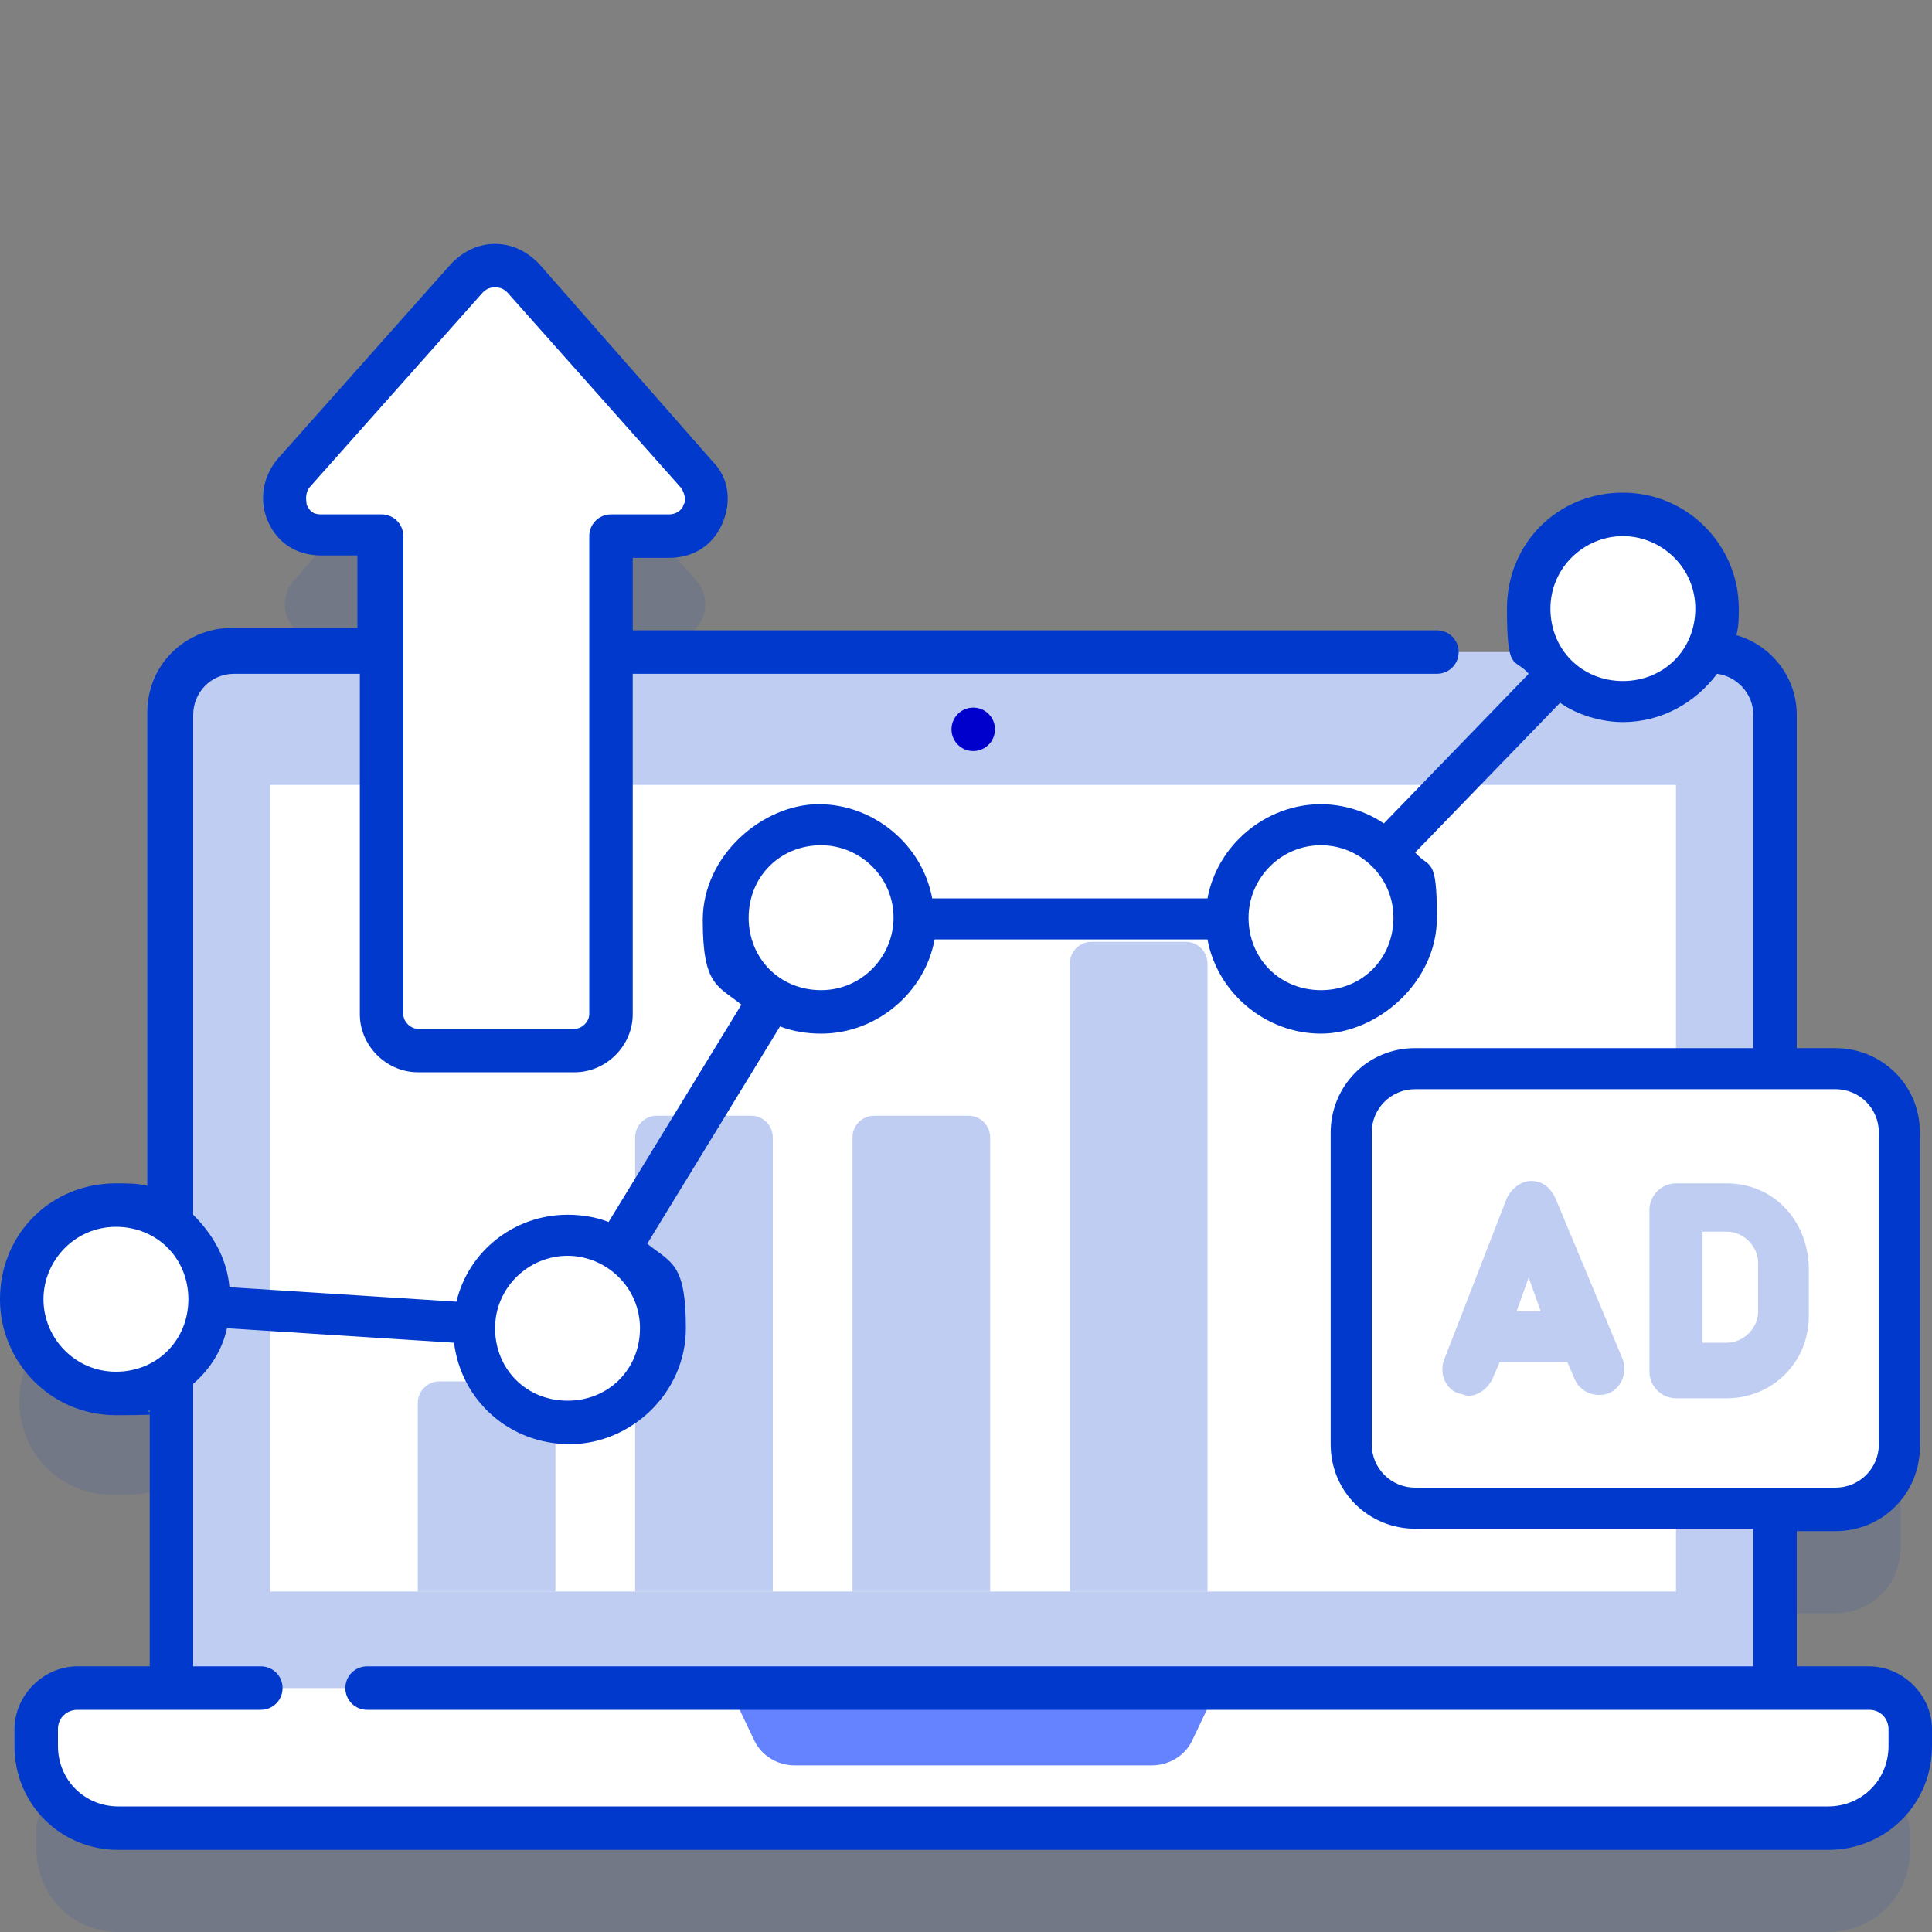 <?xml version="1.0" encoding="utf-8"?>
<!-- Generator: Adobe Illustrator 26.4.1, SVG Export Plug-In . SVG Version: 6.00 Build 0)  -->
<svg version="1.1" id="a" xmlns="http://www.w3.org/2000/svg" xmlns:xlink="http://www.w3.org/1999/xlink" x="0px" y="0px"
	 viewBox="0 0 80 80" style="enable-background:new 0 0 80 80;" xml:space="preserve">
<rect x="0" y="0" width="80" height="80" fill="#808080" stroke="none"/>
<style type="text/css">
	.st0{opacity:0.1;fill:#0039CB;enable-background:new    ;}
	.st1{fill:#BFCDF2;}
	.st2{fill:#FFFFFF;}
	.st3{fill:#6583FE;}
	.st4{fill:#0000CC;}
	.st5{fill:#0039CB;}
</style>
<g>
	<path class="st0" d="M77.4,74.2h-3.9v-7.4H76c1.5,0,2.7-1.2,2.7-2.7V51.2c0-1.5-1.2-2.7-2.7-2.7h-2.5V33.9c0-1.4-1.1-2.6-2.6-2.6
		h-0.3c0.3-0.6,0.5-1.2,0.5-1.9c0-2.1-1.7-3.9-3.9-3.9s-3.9,1.7-3.9,3.9s0.2,1.3,0.5,1.9H25.3v-4.8h2.4c1.3,0,2-1.5,1.1-2.5
		l-7.2-8.1c-0.6-0.7-1.7-0.7-2.3,0L12.2,24c-0.9,1-0.2,2.5,1.1,2.5h2.4v4.8H9.6c-1.4,0-2.6,1.1-2.6,2.6v21c-0.6-0.5-1.4-0.8-2.3-0.8
		c-2.1,0-3.9,1.7-3.9,3.9c0,2.2,1.7,3.9,3.9,3.9s1.7-0.3,2.3-0.8v13H3.2c-0.9,0-1.7,0.8-1.7,1.7v0.7C1.5,78.5,3,80,4.9,80h70.8
		c1.9,0,3.4-1.5,3.4-3.4v-0.7C79.1,75,78.3,74.2,77.4,74.2L77.4,74.2L77.4,74.2z"/>
	<g>
		<g>
			<g>
				<g>
					<path class="st1" d="M73.5,29.6v41.8H7.1V29.6c0-1.4,1.1-2.6,2.6-2.6h61.3C72.3,27,73.5,28.2,73.5,29.6L73.5,29.6z"/>
					<path class="st2" d="M11.2,32.5h58.2v33.4H11.2V32.5z"/>
					<g>
						<path class="st1" d="M23,65.9h-5.7v-7.8c0-0.5,0.4-0.9,0.9-0.9h3.9c0.5,0,0.9,0.4,0.9,0.9V65.9z"/>
						<path class="st1" d="M32,65.9h-5.7V47.1c0-0.5,0.4-0.9,0.9-0.9h3.9c0.5,0,0.9,0.4,0.9,0.9V65.9z"/>
						<path class="st1" d="M41,65.9h-5.7V47.1c0-0.5,0.4-0.9,0.9-0.9h3.9c0.5,0,0.9,0.4,0.9,0.9V65.9z"/>
						<path class="st1" d="M50,65.9h-5.7v-26c0-0.5,0.4-0.9,0.9-0.9h3.9c0.5,0,0.9,0.4,0.9,0.9L50,65.9L50,65.9z"/>
					</g>
				</g>
				<g>
					<path class="st2" d="M1.5,71.6v0.7c0,1.9,1.5,3.4,3.4,3.4h70.8c1.9,0,3.4-1.5,3.4-3.4v-0.7c0-0.9-0.8-1.7-1.7-1.7H3.2
						C2.3,69.9,1.5,70.7,1.5,71.6L1.5,71.6L1.5,71.6z"/>
					<path class="st3" d="M47.7,73.1H32.9c-0.7,0-1.4-0.4-1.7-1.1l-1-2.1h20.2l-1,2.1C49.1,72.7,48.4,73.1,47.7,73.1L47.7,73.1z"/>
				</g>
			</g>
			<circle class="st4" cx="40.3" cy="30.2" r="0.9"/>
		</g>
		<g>
			<circle class="st2" cx="4.8" cy="53.8" r="3.9"/>
			<circle class="st2" cx="23.5" cy="55" r="3.9"/>
			<circle class="st2" cx="34" cy="38" r="3.9"/>
			<circle class="st2" cx="54.7" cy="38" r="3.9"/>
			<circle class="st2" cx="67.2" cy="25.1" r="3.9"/>
		</g>
		<path class="st2" d="M28.8,19.7l-7.2-8.1c-0.6-0.7-1.7-0.7-2.3,0l-7.2,8.1c-0.9,1-0.2,2.5,1.1,2.5h2.4V42c0,0.8,0.7,1.5,1.5,1.5
			h6.5c0.8,0,1.5-0.7,1.5-1.5V22.2h2.4C29,22.2,29.7,20.6,28.8,19.7C28.8,19.7,28.8,19.7,28.8,19.7z"/>
		<g>
			<g>
				<path class="st2" d="M76,62.5H58.6c-1.5,0-2.7-1.2-2.7-2.7V46.9c0-1.5,1.2-2.7,2.7-2.7H76c1.5,0,2.7,1.2,2.7,2.7v12.9
					C78.6,61.3,77.5,62.5,76,62.5z"/>
				<path class="st2" d="M76,62.5H58.6c-1.5,0-2.7-1.2-2.7-2.7V46.9c0-1.5,1.2-2.7,2.7-2.7H76c1.5,0,2.7,1.2,2.7,2.7v12.9
					C78.6,61.3,77.5,62.5,76,62.5z"/>
				<path class="st5" d="M77.4,69h-3v-5.6H76c2,0,3.5-1.6,3.5-3.5V46.9c0-2-1.6-3.5-3.5-3.5h-1.6V29.6c0-1.6-1.1-2.9-2.5-3.3
					c0.1-0.4,0.1-0.7,0.1-1.1c0-2.6-2.1-4.8-4.8-4.8s-4.8,2.1-4.8,4.8s0.3,2,0.9,2.7l-6,6.2c-0.7-0.5-1.7-0.8-2.6-0.8
					c-2.3,0-4.3,1.7-4.7,3.9H38.6c-0.4-2.2-2.4-3.9-4.7-3.9c-2.3,0-4.8,2.1-4.8,4.8s0.6,2.7,1.6,3.5l-5.5,9
					c-0.5-0.2-1.1-0.3-1.7-0.3c-2.2,0-4.1,1.5-4.6,3.6l-9.4-0.6c-0.1-1.2-0.7-2.2-1.5-3V29.6c0-0.9,0.7-1.7,1.7-1.7h5.2V42
					c0,1.3,1.1,2.4,2.4,2.4h6.5c1.3,0,2.4-1.1,2.4-2.4V27.9h33.3c0.5,0,0.9-0.4,0.9-0.9s-0.4-0.9-0.9-0.9H26.2v-3h1.5
					c1,0,1.8-0.5,2.2-1.4c0.4-0.9,0.3-1.9-0.4-2.6l0,0l-7.2-8.2c-0.5-0.5-1.1-0.8-1.8-0.8s-1.3,0.3-1.8,0.8l-7.2,8.1
					c-0.6,0.7-0.8,1.7-0.4,2.6s1.2,1.4,2.2,1.4h1.5v3H9.6c-1.9,0-3.5,1.5-3.5,3.5v19.6C5.7,49,5.3,49,4.8,49C2.1,49,0,51.1,0,53.8
					c0,2.6,2.1,4.8,4.8,4.8s1-0.1,1.4-0.2V69h-3c-1.4,0-2.6,1.2-2.6,2.6v0.7c0,2.4,1.9,4.3,4.3,4.3h70.8c2.4,0,4.3-1.9,4.3-4.3v-0.7
					C80,70.2,78.8,69,77.4,69L77.4,69L77.4,69z M13.3,21.3c-0.4,0-0.5-0.2-0.6-0.4c0-0.1-0.1-0.4,0.1-0.7l7.2-8.1
					c0.2-0.2,0.4-0.2,0.5-0.2s0.3,0,0.5,0.2l7.2,8.1c0.2,0.3,0.2,0.6,0.1,0.7c0,0.1-0.2,0.4-0.6,0.4h-2.4c-0.5,0-0.9,0.4-0.9,0.9V42
					c0,0.3-0.3,0.6-0.6,0.6h-6.5c-0.3,0-0.6-0.3-0.6-0.6V22.2c0-0.5-0.4-0.9-0.9-0.9L13.3,21.3L13.3,21.3z M77.8,46.9v12.9
					c0,1-0.8,1.8-1.8,1.8H58.6c-1,0-1.8-0.8-1.8-1.8V46.9c0-1,0.8-1.8,1.8-1.8H76C77,45.1,77.8,45.9,77.8,46.9z M67.2,22.2
					c1.6,0,3,1.3,3,3s-1.3,3-3,3s-3-1.3-3-3S65.6,22.2,67.2,22.2z M54.7,35c1.6,0,3,1.3,3,3s-1.3,3-3,3s-3-1.3-3-3l0,0l0,0
					C51.7,36.4,53,35,54.7,35L54.7,35z M34,35c1.6,0,3,1.3,3,3l0,0l0,0c0,1.6-1.3,3-3,3s-3-1.3-3-3S32.3,35,34,35L34,35z M23.5,52
					c1.6,0,3,1.3,3,3s-1.3,3-3,3s-3-1.3-3-3S21.9,52,23.5,52z M1.8,53.8c0-1.6,1.3-3,3-3s3,1.3,3,3s-1.3,3-3,3S1.8,55.4,1.8,53.8z
					 M78.2,72.3c0,1.4-1.1,2.5-2.5,2.5H4.9c-1.4,0-2.5-1.1-2.5-2.5v-0.7c0-0.5,0.4-0.8,0.8-0.8h7.6c0.5,0,0.9-0.4,0.9-0.9
					S11.3,69,10.8,69H8V57.3c0.7-0.6,1.2-1.4,1.4-2.3l9.4,0.6c0.3,2.4,2.3,4.2,4.8,4.2s4.8-2.1,4.8-4.8s-0.6-2.7-1.6-3.5l5.5-9
					c0.5,0.2,1.1,0.3,1.7,0.3c2.3,0,4.3-1.7,4.7-3.9H50c0.4,2.2,2.4,3.9,4.7,3.9s4.8-2.1,4.8-4.8c0-2.6-0.3-2-0.9-2.7l6-6.2
					c0.7,0.5,1.7,0.8,2.6,0.8c1.6,0,3-0.8,3.9-2c0.8,0.1,1.5,0.8,1.5,1.7v13.8h-14c-2,0-3.5,1.6-3.5,3.5v12.9c0,2,1.6,3.5,3.5,3.5
					h14V69H15.2c-0.5,0-0.9,0.4-0.9,0.9s0.4,0.9,0.9,0.9h62.2c0.5,0,0.8,0.4,0.8,0.8L78.2,72.3L78.2,72.3L78.2,72.3z"/>
			</g>
			<g>
				<path class="st1" d="M71.5,49h-2.1c-0.6,0-1.1,0.5-1.1,1.1v6.7c0,0.6,0.5,1.1,1.1,1.1h2.1c1.9,0,3.4-1.5,3.4-3.4v-1.9
					C74.9,50.5,73.4,49,71.5,49L71.5,49z M72.8,54.3c0,0.7-0.6,1.3-1.3,1.3h-1v-4.6h1c0.7,0,1.3,0.6,1.3,1.3V54.3z"/>
				<path class="st1" d="M64.4,49.6c-0.2-0.4-0.5-0.7-1-0.7c-0.4,0-0.8,0.3-1,0.7l-2.6,6.7c-0.2,0.5,0,1.2,0.6,1.4
					c0.1,0,0.3,0.1,0.4,0.1c0.4,0,0.8-0.3,1-0.7l0.3-0.7h2.8l0.3,0.7c0.2,0.5,0.8,0.8,1.4,0.6c0.5-0.2,0.8-0.8,0.6-1.4L64.4,49.6
					L64.4,49.6z M62.8,54.3l0.5-1.4l0.5,1.4H62.8z"/>
			</g>
		</g>
	</g>
</g>
</svg>
